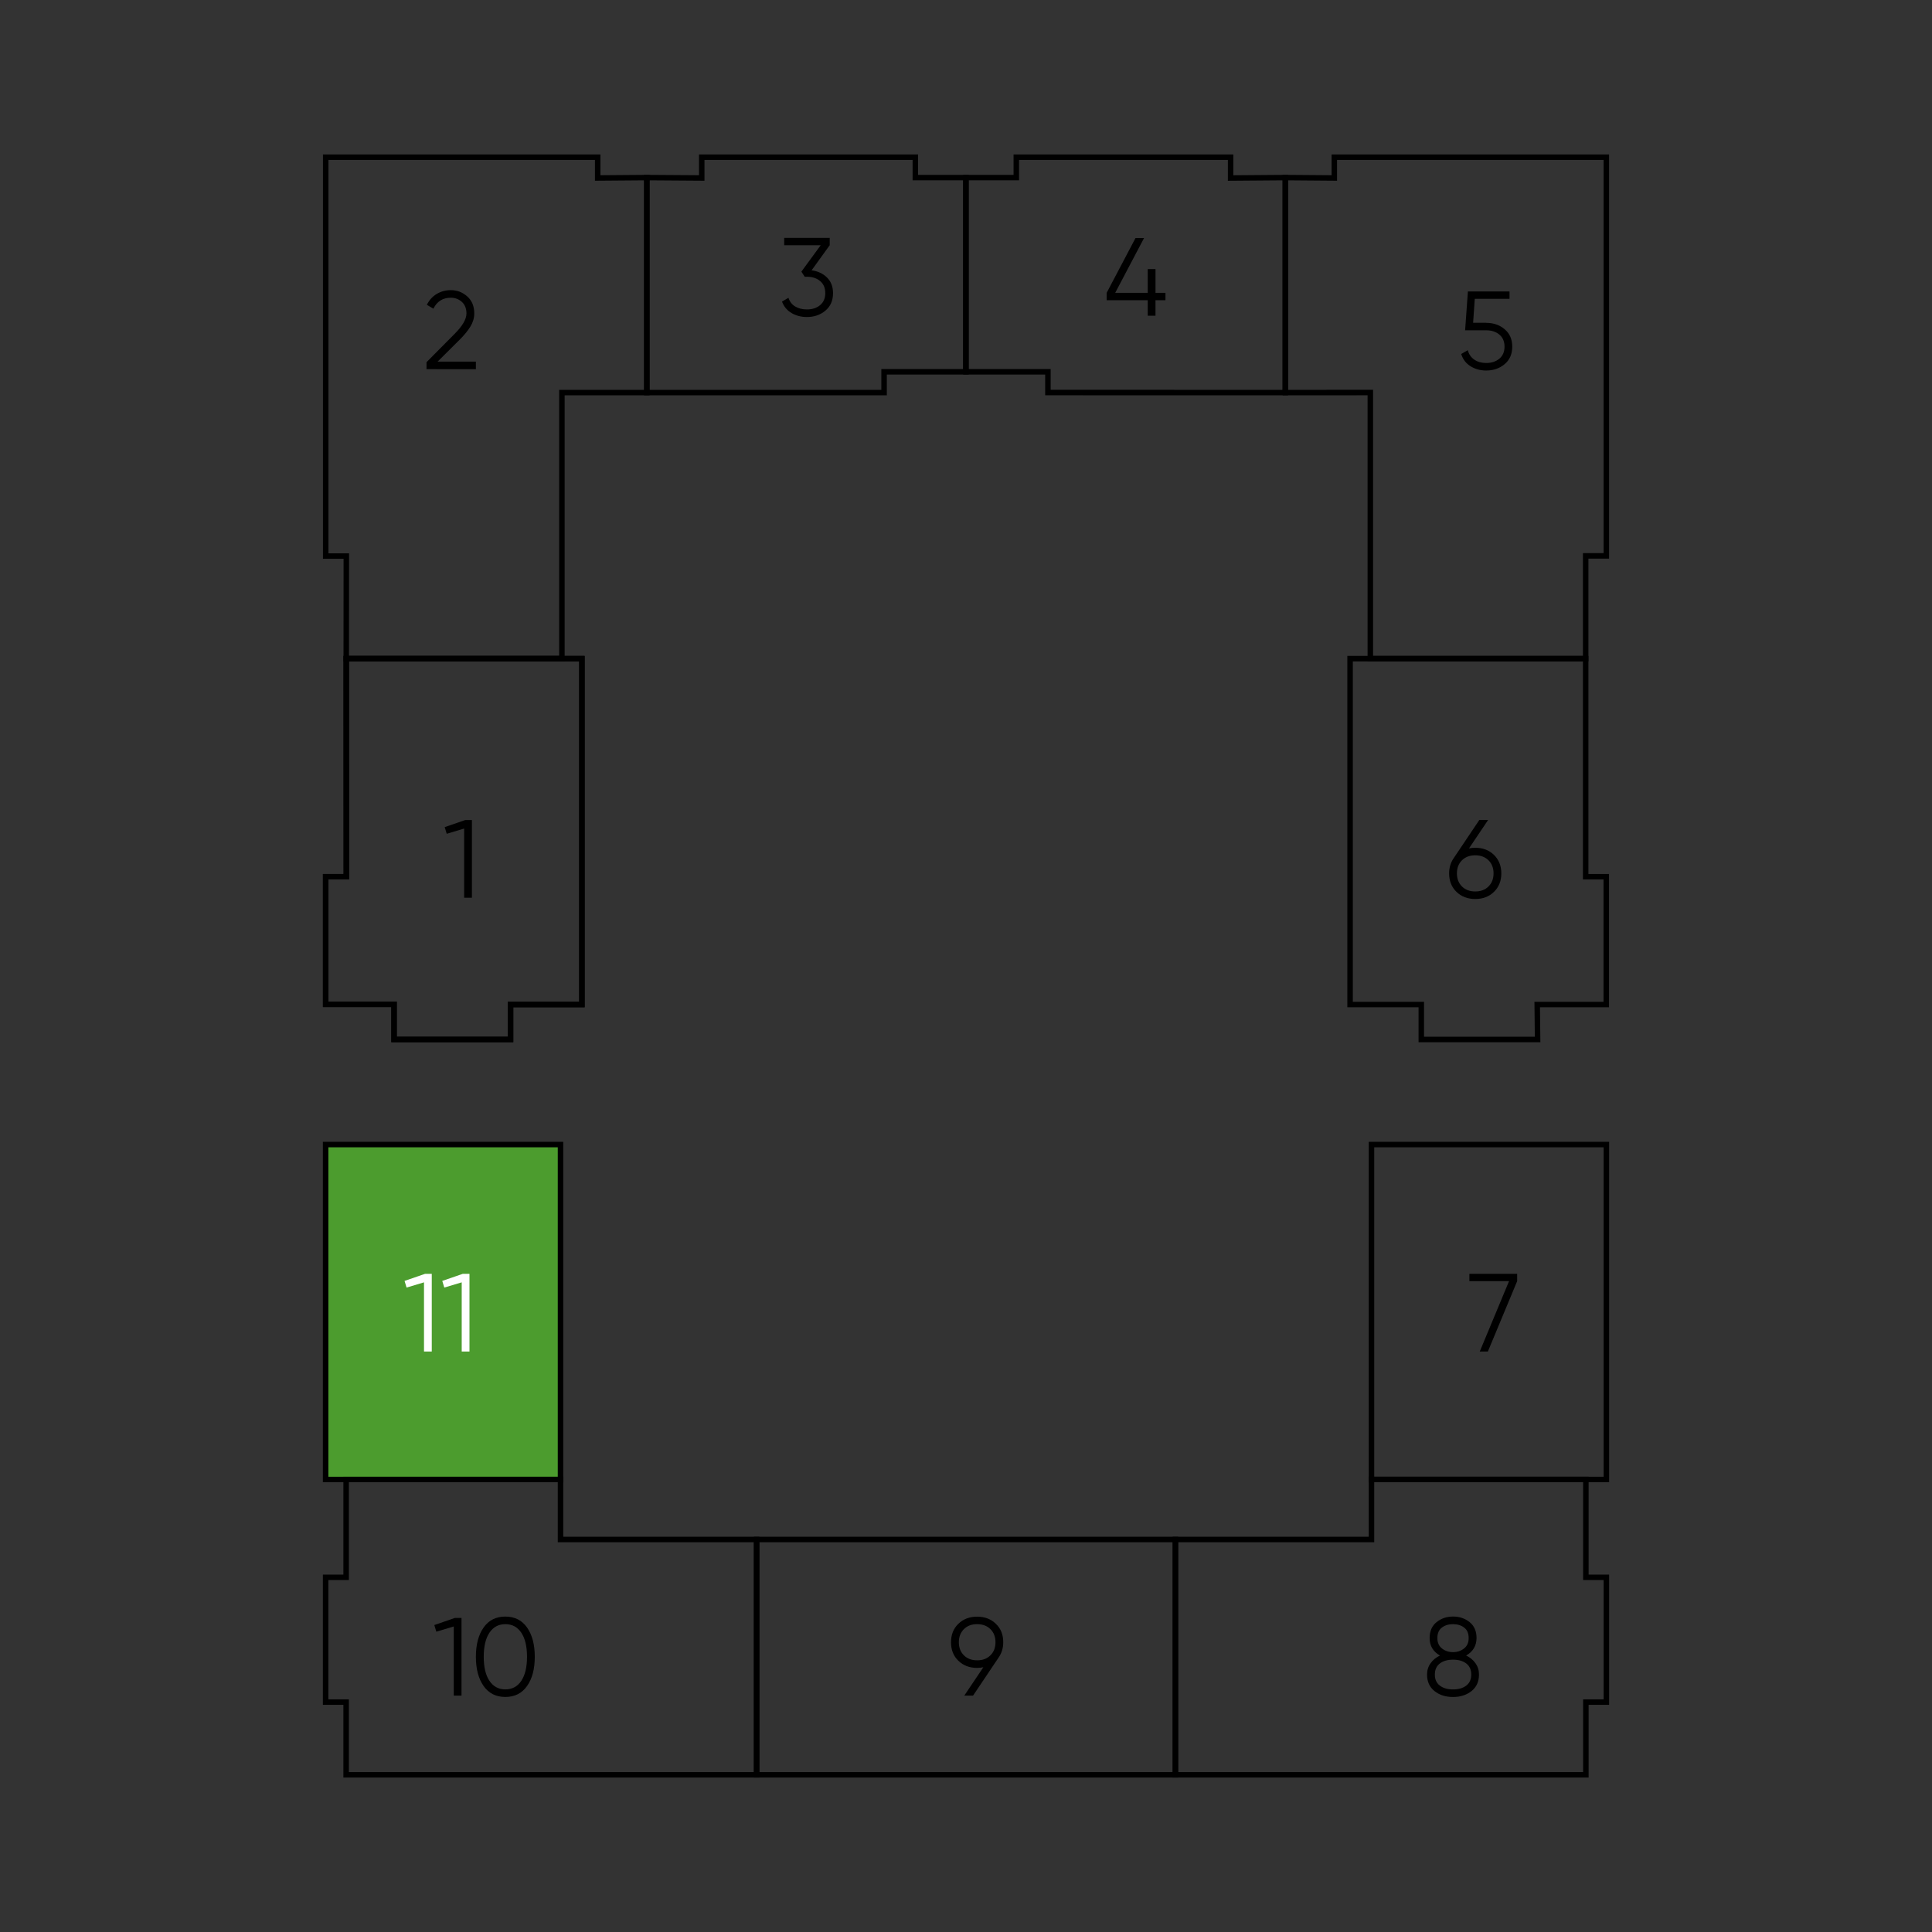 <?xml version="1.0" encoding="utf-8"?>
<!-- Generator: Adobe Illustrator 26.1.0, SVG Export Plug-In . SVG Version: 6.00 Build 0)  -->
<svg version="1.1" baseProfile="basic" id="Layer_1"
	 xmlns="http://www.w3.org/2000/svg" xmlns:xlink="http://www.w3.org/1999/xlink" x="0px" y="0px" viewBox="0 0 500 500"
	 xml:space="preserve">
<rect x="0" y="0" width="500" height="500" fill="#333333" stroke="none"/>
<style type="text/css">
	.st0{fill:none;}
	.st1{fill:none;stroke:#000000;stroke-width:1.417;stroke-miterlimit:10;}
	.st2{fill:#4C9C2E;stroke:#000000;stroke-width:1.417;stroke-miterlimit:10;}
	.st3{fill:#FFFFFF;}
</style>
<rect y="0" class="st0" width="500" height="500"/>
<polygon class="st1" points="354.64,170.46 354.64,101.59 332.64,101.6 332.64,45.96 345.32,46.06 345.32,40.68 415.72,40.68 
	415.72,143.86 410.37,143.86 410.37,170.46 "/>
<polygon class="st1" points="249.98,45.96 249.98,96.22 271.2,96.22 271.2,101.59 332.64,101.6 332.64,45.96 318.48,46.07 
	318.48,40.68 263.02,40.68 263.02,45.96 "/>
<polygon class="st1" points="145.42,170.46 145.42,101.6 167.4,101.6 167.4,45.96 154.68,46.06 154.68,40.68 84.29,40.68 
	84.29,143.91 89.63,143.91 89.61,170.46 "/>
<polygon class="st1" points="249.98,96.22 249.98,45.96 236.89,45.96 236.89,40.68 181.61,40.68 181.61,46.06 167.4,45.96 
	167.4,101.6 228.8,101.6 228.8,96.22 "/>
<polygon class="st1" points="354.64,170.46 349.4,170.46 349.4,259.97 367.83,259.97 367.83,269.02 397.93,269.02 397.83,259.97 
	415.7,259.97 415.7,226.89 410.37,226.89 410.37,170.46 366.12,170.46 "/>
<polygon class="st1" points="89.58,459.32 89.58,440.5 84.27,440.5 84.27,408.21 89.58,408.21 89.58,382.89 89.58,382.88 
	145.06,382.88 145.06,398.42 195.81,398.42 195.81,459.32 "/>
<polygon class="st2" points="89.58,382.89 84.27,382.89 84.27,296.21 145.06,296.21 145.06,382.88 89.58,382.88 "/>
<polygon class="st1" points="410.42,459.32 410.42,440.5 415.73,440.5 415.73,408.21 410.42,408.21 410.42,382.89 410.42,382.88 
	354.94,382.88 354.94,398.42 304.19,398.42 304.19,459.32 "/>
<polygon class="st1" points="410.42,382.89 415.73,382.89 415.73,296.21 354.94,296.21 354.94,382.88 410.42,382.88 "/>
<rect x="195.81" y="398.42" class="st1" width="108.39" height="60.9"/>
<polygon class="st1" points="145.42,170.46 89.61,170.46 89.63,226.89 84.28,226.89 84.28,259.92 101.98,259.92 101.98,269.01 
	132.13,269.01 132.13,259.97 150.6,259.97 150.6,170.46 "/>
<polygon class="st1" points="89.63,226.89 84.28,226.89 84.28,259.92 101.98,259.92 101.98,269.02 132.13,269.02 132.13,259.97 
	150.6,259.97 150.6,170.46 145.42,170.46 89.61,170.46 "/>
<g>
	<path d="M120.41,212.22h1.72v20.11h-2.01v-17.9l-4.51,1.35l-0.52-1.72L120.41,212.22z"/>
</g>
<g>
	<path d="M110.38,95.55v-1.81l7.24-7.3c2.07-2.07,3.1-3.84,3.1-5.31c0-1.28-0.4-2.28-1.19-3c-0.8-0.72-1.75-1.08-2.86-1.08
		c-2.07,0-3.57,0.95-4.51,2.84l-1.69-1.01c0.63-1.24,1.49-2.19,2.59-2.83c1.09-0.64,2.3-0.96,3.62-0.96c1.61,0,3.02,0.54,4.24,1.62
		c1.22,1.08,1.82,2.55,1.82,4.41c0,1.17-0.33,2.29-0.98,3.36c-0.65,1.07-1.57,2.2-2.76,3.39l-5.75,5.72h9.91v1.95H110.38z"/>
</g>
<g>
	<path d="M210.04,69.96c1.61,0.21,2.94,0.83,3.98,1.85c1.04,1.02,1.57,2.38,1.57,4.06c0,1.92-0.66,3.42-1.97,4.52
		c-1.31,1.1-2.91,1.65-4.78,1.65c-1.49,0-2.83-0.34-3.99-1.03c-1.17-0.69-1.99-1.68-2.47-2.96l1.67-0.98c0.33,1,0.91,1.75,1.75,2.25
		c0.84,0.51,1.86,0.76,3.04,0.76c1.38,0,2.51-0.37,3.4-1.11s1.34-1.78,1.34-3.12c0-1.34-0.45-2.38-1.34-3.12s-2.03-1.11-3.4-1.11
		v-0.03l-0.03,0.03h-0.55l-0.86-1.32l5-6.84h-9.45v-1.9h11.78v1.9L210.04,69.96z"/>
</g>
<g>
	<path d="M381.79,219.4c1.97,0,3.59,0.62,4.85,1.85c1.26,1.24,1.9,2.83,1.9,4.78c0,1.95-0.63,3.55-1.9,4.78
		c-1.26,1.24-2.88,1.85-4.85,1.85c-1.97,0-3.59-0.62-4.86-1.85c-1.26-1.23-1.9-2.83-1.9-4.78c0-1.51,0.41-2.85,1.24-4.02l6.58-9.8
		h2.27l-4.94,7.35C380.7,219.46,381.23,219.4,381.79,219.4z M378.36,229.42c0.87,0.86,2.02,1.29,3.43,1.29
		c1.42,0,2.56-0.43,3.43-1.29c0.87-0.86,1.31-1.99,1.31-3.39s-0.44-2.53-1.31-3.39c-0.87-0.86-2.02-1.29-3.43-1.29
		c-1.42,0-2.56,0.43-3.43,1.29c-0.87,0.86-1.31,1.99-1.31,3.39S377.49,228.56,378.36,229.42z"/>
</g>
<g>
	<path d="M380.29,329.66h12.35v1.9l-7.58,18.21h-2.1l7.58-18.21h-10.26V329.66z"/>
</g>
<g>
	<path d="M379.43,428.45c1.01,0.48,1.82,1.14,2.43,2c0.6,0.85,0.9,1.82,0.9,2.92c0,1.82-0.64,3.24-1.92,4.27
		c-1.28,1.02-2.88,1.54-4.8,1.54s-3.51-0.51-4.8-1.54c-1.28-1.02-1.92-2.45-1.92-4.27c0-1.09,0.3-2.06,0.91-2.92
		c0.6-0.85,1.41-1.52,2.43-2c-1.78-1.01-2.67-2.52-2.67-4.51c0-1.8,0.6-3.18,1.8-4.14c1.2-0.96,2.62-1.44,4.27-1.44
		s3.07,0.48,4.27,1.44c1.2,0.96,1.8,2.34,1.8,4.14C382.1,425.94,381.21,427.44,379.43,428.45z M372.63,436.23
		c0.86,0.66,2,0.99,3.42,0.99s2.56-0.33,3.42-0.99c0.86-0.66,1.29-1.61,1.29-2.86c0-1.24-0.43-2.2-1.29-2.86
		c-0.86-0.66-2-0.99-3.42-0.99s-2.56,0.33-3.42,0.99c-0.86,0.66-1.29,1.61-1.29,2.86C371.33,434.61,371.76,435.57,372.63,436.23z
		 M378.93,421.22c-0.78-0.59-1.74-0.89-2.89-0.89c-1.15,0-2.11,0.3-2.89,0.89c-0.78,0.59-1.16,1.5-1.16,2.73
		c0,1.15,0.4,2.04,1.19,2.67c0.79,0.63,1.75,0.95,2.86,0.95s2.06-0.32,2.86-0.95c0.79-0.63,1.19-1.52,1.19-2.67
		C380.09,422.72,379.71,421.81,378.93,421.22z"/>
</g>
<g>
	<path d="M259.64,425.01c0,1.51-0.41,2.85-1.24,4.02l-6.58,9.8h-2.27l4.94-7.35c-0.52,0.11-1.05,0.17-1.61,0.17
		c-1.97,0-3.59-0.62-4.86-1.85s-1.9-2.83-1.9-4.78s0.63-3.55,1.9-4.78s2.88-1.85,4.86-1.85c1.97,0,3.59,0.62,4.85,1.85
		C259.01,421.46,259.64,423.05,259.64,425.01z M249.46,421.62c-0.87,0.86-1.31,1.99-1.31,3.39c0,1.4,0.44,2.53,1.31,3.39
		c0.87,0.86,2.02,1.29,3.43,1.29c1.42,0,2.56-0.43,3.43-1.29c0.87-0.86,1.31-1.99,1.31-3.39c0-1.4-0.44-2.53-1.31-3.39
		c-0.87-0.86-2.02-1.29-3.43-1.29C251.48,420.32,250.33,420.76,249.46,421.62z"/>
</g>
<g>
	<path d="M117.72,418.72h1.72v20.11h-2.01v-17.9l-4.51,1.35l-0.52-1.72L117.72,418.72z"/>
	<path d="M136.4,436.34c-1.33,1.89-3.2,2.83-5.62,2.83s-4.29-0.94-5.62-2.83s-2-4.41-2-7.57c0-3.16,0.67-5.68,2-7.57
		c1.33-1.89,3.2-2.83,5.62-2.83s4.29,0.94,5.62,2.83c1.33,1.89,2,4.41,2,7.57C138.4,431.93,137.74,434.45,136.4,436.34z M126.67,435
		c0.99,1.47,2.36,2.21,4.12,2.21s3.14-0.74,4.12-2.21s1.48-3.55,1.48-6.23c0-2.68-0.49-4.76-1.48-6.23
		c-0.99-1.47-2.36-2.21-4.12-2.21s-3.14,0.74-4.12,2.21c-0.99,1.48-1.48,3.55-1.48,6.23C125.19,431.45,125.68,433.53,126.67,435z"/>
</g>
<g>
	<path class="st3" d="M110.02,329.66h1.72v20.11h-2.01v-17.9l-4.51,1.35l-0.52-1.72L110.02,329.66z"/>
	<path class="st3" d="M119.78,329.66h1.72v20.11h-2.01v-17.9l-4.51,1.35l-0.52-1.72L119.78,329.66z"/>
</g>
<g>
	<path d="M301.62,75.79v1.9h-2.58v4.02h-2.01v-4.02h-10.63v-1.9l7.47-14.19h2.21l-7.47,14.19h8.42v-6.15h2.01v6.15H301.62z"/>
</g>
<g>
	<path d="M384.62,83.55c1.88,0,3.47,0.55,4.78,1.65c1.31,1.1,1.97,2.61,1.97,4.52s-0.66,3.42-1.97,4.52
		c-1.31,1.1-2.91,1.65-4.78,1.65c-1.51,0-2.86-0.37-4.05-1.11c-1.19-0.74-1.99-1.8-2.41-3.17l1.7-0.98
		c0.29,1.07,0.86,1.89,1.71,2.46s1.87,0.85,3.06,0.85c1.38,0,2.51-0.37,3.4-1.11c0.89-0.74,1.34-1.78,1.34-3.12
		c0-1.34-0.45-2.38-1.34-3.12s-2.03-1.11-3.4-1.11h-5.46l0.72-10.05h10.77v1.9h-8.99l-0.43,6.21H384.62z"/>
</g>
</svg>

